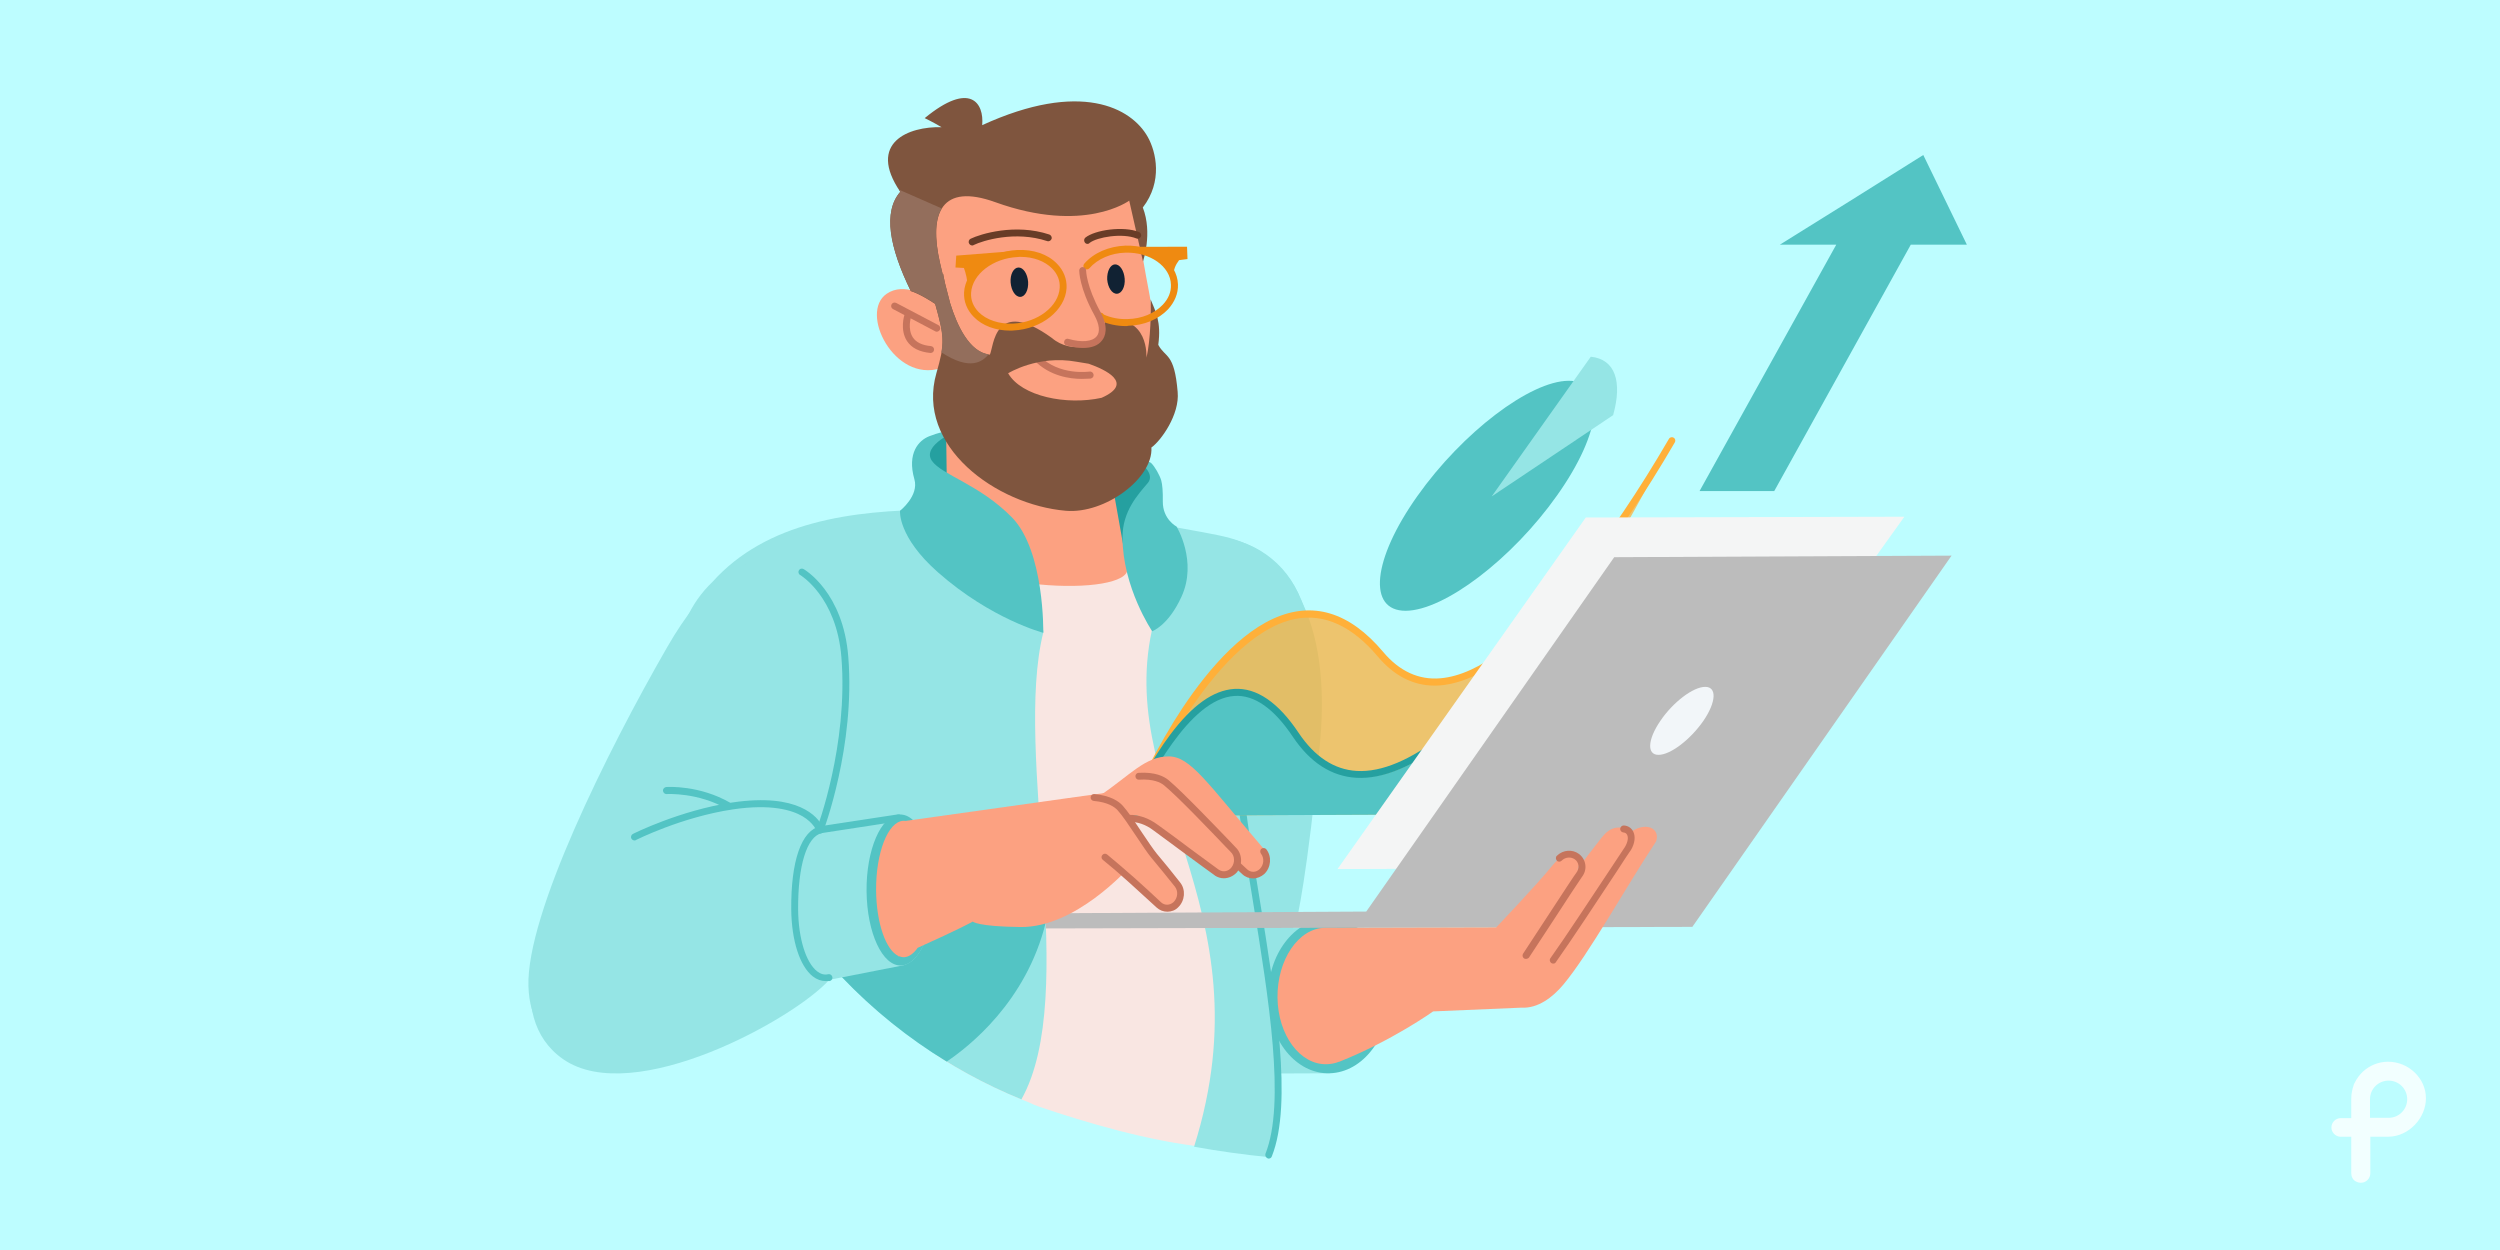 <?xml version="1.0" encoding="utf-8"?>
<!-- Generator: Adobe Illustrator 27.9.1, SVG Export Plug-In . SVG Version: 6.00 Build 0)  -->
<svg version="1.1" id="Layer_1" xmlns="http://www.w3.org/2000/svg" xmlns:xlink="http://www.w3.org/1999/xlink" x="0px" y="0px"
	 viewBox="0 0 1600 800" style="enable-background:new 0 0 1600 800;" xml:space="preserve">
<style type="text/css">
	.st0{fill:#BDFDFF;}
	.st1{opacity:0.8;}
	.st2{fill:#FFFFFF;}
	.st3{fill-rule:evenodd;clip-rule:evenodd;fill:#95E5E5;}
	.st4{fill-rule:evenodd;clip-rule:evenodd;fill:#53C4C4;}
	.st5{fill-rule:evenodd;clip-rule:evenodd;fill:#F9E6E2;}
	.st6{fill:#53C4C4;}
	.st7{fill-rule:evenodd;clip-rule:evenodd;fill:#25A0A0;}
	.st8{fill-rule:evenodd;clip-rule:evenodd;fill:#FCA181;}
	.st9{fill:#C6745C;}
	.st10{fill-rule:evenodd;clip-rule:evenodd;fill:#7F553E;}
	.st11{fill-rule:evenodd;clip-rule:evenodd;fill:#EF8A11;}
	.st12{fill:#EF8A11;}
	.st13{fill-rule:evenodd;clip-rule:evenodd;fill:#936E5C;}
	.st14{fill:#683C27;}
	.st15{fill-rule:evenodd;clip-rule:evenodd;fill:#112233;}
	.st16{opacity:0.73;fill-rule:evenodd;clip-rule:evenodd;fill:#FFB039;enable-background:new    ;}
	.st17{fill:#FFB039;}
	.st18{fill:#25A0A0;}
	.st19{fill-rule:evenodd;clip-rule:evenodd;fill:#F4F5F5;}
	.st20{fill-rule:evenodd;clip-rule:evenodd;fill:#BCBCBC;}
	.st21{fill-rule:evenodd;clip-rule:evenodd;fill:#F2F6F9;}
	.st22{fill:#FCA181;}
</style>
<rect class="st0" width="1600" height="800"/>
<g class="st1">
	<path class="st2" d="M1497.5,727.5c0.1,0,0.2,0,0.3,0s0.2,0,0.3,0h6.4c0.1,0,0.2,0,0.3,0l0,23.4l0,0v0c0,2.1,1,4.2,2.9,5.2
		c4.6,2.5,9.3-0.8,9.3-5.2l0,0l0,0v-23.2v-0.2h11.6l0,0c12.9-0.1,24-11.8,24-24.6c0-12.9-11.2-23.4-24.2-23.4
		c-6.2,0-11.8,2.4-16.1,6.3l0,0c-2.2,2.1-4,4.5-5.3,7.2c0,0.1-0.1,0.2-0.2,0.3c-0.2,0.4-0.3,0.8-0.5,1.2c0,0,0,0.1,0,0.2
		c0,0.1,0,0.2-0.1,0.3c-0.3,0.9-0.6,1.8-0.8,2.8c-0.4,1.7-0.6,3.4-0.6,5.3v0.6v11.9l0,0h-6.7c-3.3,0-6,2.7-6,6
		C1492.1,724.6,1494.5,727.2,1497.5,727.5z M1516.8,703.5c0-6.6,5.3-11.9,11.9-11.9c6.6,0,11.9,5.3,11.9,11.9l0,0
		c0,6.6-5.3,11.9-11.9,11.9h-11.9V703.5z"/>
</g>
<g>
	<g>
		<g>
			<path class="st3" d="M844.8,475.8c-8,85.2-15,113.4-15,113.4s-2.3,5.3-6.4,13.3c7,9.5,11.2,21.3,11.3,34
				c0.1,31.9-25.6,57.8-57.5,57.9c-31.3,0.1-56.9-24.7-57.9-55.9c-3-36.8,13.4-98.3-0.6-210.2c-3-7.2-4.7-15-4.7-23.3
				c-0.1-33.7,27.1-61.2,60.9-61.3c26.3-0.1,48.9,16.5,57.5,39.8C840.6,399.5,849.3,427.9,844.8,475.8z"/>
			<path class="st3" d="M851,686.9l-46.9,0.2c-8.3,4.6-17.8,7.3-27.9,7.4c-31.9,0.1-57.8-25.6-57.9-57.5
				c-0.1-31.9,25.6-57.8,57.5-57.9c15.1-0.1,28.7,5.4,39,14.9l35.9-0.1L851,686.9z"/>
			<path class="st4" d="M849.7,587.9c21.5-0.6,39.2,21.1,39.5,48.4c0.3,27.4-16.8,50-38.2,50.6c-21.4,0.6-39.1-21.1-39.4-48.4
				C811.1,611,828.3,588.4,849.7,587.9z"/>
			<path class="st5" d="M805.5,603.4c8.8,86.2-30.6,126-33.1,130.9c-37.4-3.9-78.1-16.1-107-25.9c-2.8-1-5.3-2-7.5-3.1
				c-20.5-8-40.1-18.1-58.6-29.9c-15.4-28.3-36.3-54.4-47.1-82.8c7.9-98.8,59-266.1,59-266.1L748,352.3
				C750,373.6,801.2,491.5,805.5,603.4z"/>
			<path class="st3" d="M789.4,345c0.7,0.2,1.5,0.5,2.2,0.7c0.5,0.2,0.9,0.3,1.3,0.5c0.6,0.2,1.1,0.4,1.7,0.6
				c0.2,0.1,0.5,0.2,0.7,0.3c24.9,9.7,42.5,33.9,42.6,62.2C838,438.8,819,464,792.4,473C796,498.8,817.7,687,817.7,687
				c1.8,14.9-0.1,37.8-5.4,53.6c-16.1-1.6-32.1-3.8-48.1-6.7c49-155.5-55.9-230.3-24.5-340.4c2.8-9.9,3.4-18.3,2.5-25.6
				c-25.7-39,1.5-32.9,6.1-31.2c17.1,3.2,29.4,5.1,38.8,7.6c0.2,0.1,0.4,0.1,0.6,0.2C788.4,344.7,788.8,344.9,789.4,345z"/>
			<path class="st6" d="M812,741.5c-0.3,0-0.6-0.1-0.8-0.2c-1.1-0.5-1.7-1.8-1.3-2.9c12.9-32.5,2.2-98.7-8.2-162.7
				c-7.4-45.5-14.4-88.5-12.3-116.5c0.1-1.2,1.1-2.2,2.4-2.1c1.2,0.1,2.2,1.1,2.1,2.4c-2.1,27.5,4.8,70.2,12.2,115.5
				c10.5,64.6,21.3,131.3,7.9,165C813.7,741,812.8,741.5,812,741.5z"/>
			<path class="st3" d="M653.7,703.6c-93.7-38.2-167.6-118.4-195-220.5c-15.7-13.7-25.6-33.8-25.8-56.3
				c-0.1-21.4,8.8-40.8,23.1-54.4c34.5-38.5,89.1-45.9,142.7-46.2c1.7,3.7,70.6,72.3,69.1,78.2C648.3,481.7,691.4,636.2,653.7,703.6
				z"/>
			<path class="st4" d="M605.9,679.4c-24.6-15-47.2-33.2-67.1-54.1l61.3-63.6l69.1,26c0.1,0.9,0.1,1.8,0.1,2.6
				C656.8,641.4,619.6,670.2,605.9,679.4z"/>
			<path class="st7" d="M666.6,277.2c38.2,5.6,71.4,18.1,72.9,30.4s-7.6,65.4-53.2,53.7c-35.5-9.1-95-51-96.4-63.3
				C588.4,285.8,600.2,267.5,666.6,277.2z"/>
			<path class="st8" d="M606.2,353c0.5,8.5,26.7,17.9,58.5,21c31.9,3.1,57.3-1.3,56.8-9.8c-0.1-1-0.5-1.9-1.1-2.8l0.7,0.1
				l-23.5-131.9l-92.7-1.1l1.6,122.8C606.3,351.7,606.2,352.4,606.2,353z"/>
			<path class="st4" d="M667.7,405c0,0-33.4-8.7-67.5-38.8c-25.8-22.8-24.2-39.3-24.2-39.3s12.3-9.6,9.2-20.2
				c-4.8-16.7,2.8-24.9,9.5-27.5c12.1-4.7,18.2-3.8,18.2-3.8s-23.4,9.5-16.5,19.5c6.3,9.1,30.6,15.1,51.4,36.4
				C668.6,352.8,667.7,405,667.7,405z"/>
			<path class="st4" d="M730.9,297.1c0,0,8.3,6.6,3.7,12c-6,7.1-16.2,17.8-16.2,34.7c0,32.1,19,60.2,19,60.2s10.3-3.6,18.7-22
				c10.5-22.7-3.1-45-3.1-45s-8.9-4.6-8.8-16c0.1-6.6-0.3-10.9-1-13.5c-1-3.4-4.1-8.9-6.4-11.1C734.1,294.1,730.9,297.1,730.9,297.1
				z"/>
			<path class="st8" d="M711.4,289.2c-5.5,5.4-12.4,8.9-19.9,10.7c-7.5,1.7-15.3,1.4-22.9-0.9c-20.9-6.6-50.5-23-66.7-63.3
				c-29.5,9.2-52.2-35.6-34.4-47.7c10.9-7.5,26.3,0.5,34.3,8.8c0.3,0.3,1.2,1.3,1.5,1.8c-0.7-24.4-28.9-49.9-15.3-63.7
				c72-72.8,124.7-17.7,135.9-7.2c4.5,15.8,6.3,32.4,11.1,57.2C745.2,236.2,729,272.2,711.4,289.2z M602,196.8
				c-0.1-0.1-0.1-0.1-0.1-0.1C601.7,196.5,601.7,196.5,602,196.8z"/>
			<path class="st9" d="M692.3,242.5c-7.4,0-20.5-1.7-30.4-11.9c-0.9-0.9-0.9-2.3,0.1-3.1c0.9-0.9,2.3-0.9,3.1,0.1
				c12.7,13.1,32,10.2,32.2,10.2c1.2-0.2,2.3,0.6,2.6,1.9c0.2,1.3-0.6,2.3-1.9,2.6C697.7,242.2,695.6,242.5,692.3,242.5z"/>
			<path class="st10" d="M736.9,286.4c1.2,19.7-29.7,42.6-54.7,40.5c-44.7-3.8-96.3-41.4-82.9-88.1c5.4-18.9,5.4-22.6-0.8-44.3
				c-5.2-3.4-10.4-6.5-15.6-8.2c-13.7-28-17.9-50.7-6.7-63.5c-21.5-31.6,5.5-42,26.4-41.4c-5.9-3.5-10.8-5.8-10.8-5.8
				c29.2-24,38.1-9.6,36.8,4.5c62.9-28.8,95.5-11.2,106,7.6c5.3,9.5,9.7,28.4-3.2,45.1c6.4,16.5,0.1,34.5,0.1,34.5l-8.8-38.9
				c0,0-28.8,21.5-85.7,1c-34.4-12.4-42.7,6.7-35.4,38.9c0.6,2.4,1.1,4.8,1.7,7.2c0.2-0.1,0.3-0.2,0.3-0.2s0.4,2.6,1.3,6.4
				c1.2,4.7,2.3,9,3.2,12.4c4.4,14.3,12.4,31.6,25.4,32.9c2.5-4.7,2.5-37.6,39.7-10.7c12,10.4,33.6,7.1,34.1-11.1
				c28.4-4.3,26.4,23.7,26.4,23.7c2.7-10.5,3.1-31.6,2.7-37.3c3.1,7.7,6.9,14,4.9,29.1c4.5,8.5,10.3,4.8,12.4,30.1
				C755.1,265.3,743,282.1,736.9,286.4z M696.8,232.8c-2.5-0.4-5-0.8-7.9-1.3c-24.6-4.5-43.7,7.4-43.7,7.4
				c8.6,14.9,37.6,20.6,59.8,15.7C726.2,245.2,707.3,236.5,696.8,232.8z"/>
			<path class="st11" d="M759.7,157.9l0.3,7.9l-5.4,0.7c-2.3,3.1-3.6,6-3.5,9.7c-7.2-15.8-31.8-18.2-31.8-18.2L759.7,157.9z"/>
			<path class="st12" d="M720.7,208.7c-6,0-11.7-1.3-16.8-3.6c-0.3-0.2-0.6-0.4-0.8-0.7c-0.2-0.3-0.3-0.5-0.5-0.7l-0.1-0.2
				c-0.6-1-0.3-2.4,0.7-3.1c1-0.6,2.4-0.3,3.1,0.7c0.1,0.1,0.1,0.1,0.1,0.2c4.6,2.1,9.9,3.1,15.3,2.9c9-0.2,17.2-3.6,22.5-9.2
				c3.6-3.8,5.4-8.2,5.2-12.8c-0.3-11.7-13.4-20.9-29-20.5c-9.3,0.2-18,4-23.2,10c-0.8,0.9-2.2,1-3.1,0.2c-0.9-0.8-1-2.2-0.2-3.1
				c6-7,15.8-11.2,26.4-11.6c18.1-0.5,33.1,10.7,33.6,24.8c0.2,5.8-2.1,11.3-6.4,16c-6.1,6.4-15.4,10.3-25.5,10.5
				C721.5,208.7,721.1,208.7,720.7,208.7z"/>
			<path class="st11" d="M612,163.6l-0.5,7.6l5.4,0.3c1.1,2.8,2.5,8.4,2.3,12c5-16.9,32.3-23,32.3-23L612,163.6z"/>
			<path class="st12" d="M646.6,211.6c-9.4,0-17.9-3.1-23.4-8.8c-4.3-4.3-6.5-9.9-6.2-15.7c0.8-14.1,16.1-26.3,34-27.1
				c10.2-0.5,19.5,2.6,25.4,8.7c4.3,4.3,6.5,9.9,6.2,15.7c-0.8,14.1-16.1,26.3-34,27.1C648,211.6,647.3,211.6,646.6,211.6z
				 M653.2,164.4c-0.6,0-1.3,0-1.9,0.1l0,0c-15.7,0.7-29.1,11-29.8,22.9c-0.3,4.6,1.4,8.8,4.8,12.3c5,5.1,13.3,7.8,22.1,7.4
				c15.7-0.7,29.1-11,29.8-22.9c0.3-4.6-1.4-8.9-4.9-12.4C668.6,167.1,661.4,164.4,653.2,164.4z M651.2,162.3L651.2,162.3
				L651.2,162.3z"/>
			<path class="st9" d="M693,222.7c-3.1,0-6.6-0.5-10.4-1.6c-1.2-0.3-1.9-1.5-1.5-2.7c0.3-1.2,1.5-1.9,2.7-1.5
				c8.5,2.4,15.3,1.8,18.1-1.7c2.3-2.8,1.7-7.6-1.5-13.5c-9.6-17.4-9.7-28.1-9.7-28.6c0-1.2,1-2.2,2.2-2.2l0,0c1.2,0,2.2,1,2.2,2.2
				c0,0.2,0.2,10.1,9.1,26.4c5.6,10.1,3.1,15.9,1.1,18.4C702.8,221.2,698.6,222.7,693,222.7z"/>
			<path class="st13" d="M602.7,133.4c-4.6,7.4-4.6,19.7-1.1,34.8c0.6,2.4,1.1,4.8,1.7,7.2c0.2-0.1,0.3-0.2,0.3-0.2s0.4,2.6,1.3,6.4
				c1.2,4.7,2.3,9,3.2,12.4c4.3,14,12.1,30.9,24.6,32.8c-3.8,4.5-11.6,10.9-30.2-1.3c1.6-9.2,0.3-15.6-4-31.1
				c-5.2-3.4-10.4-6.5-15.6-8.2c-13.7-28-17.9-50.7-6.7-63.5c-0.3-0.5-0.5-0.9-0.8-1.3L602.7,133.4z"/>
			<path class="st14" d="M622.2,157.1c-0.8,0-1.6-0.5-2-1.3c-0.6-1.1-0.1-2.5,1-3c6.1-3,28.5-10,50.4-2.7c1.1,0.4,1.8,1.7,1.4,2.8
				c-0.4,1.1-1.7,1.8-2.8,1.4c-20.5-6.8-41.3-0.3-47,2.5C622.9,157.1,622.6,157.1,622.2,157.1z"/>
			<path class="st14" d="M696,156.1c-0.6,0-1.3-0.3-1.7-0.9c-0.7-1-0.6-2.3,0.3-3.1c6.2-5,24.4-7.6,34.4-3.6
				c1.1,0.5,1.7,1.8,1.2,2.9c-0.5,1.1-1.8,1.7-2.9,1.2c-9-3.6-25.2-0.9-30,2.9C697,155.9,696.5,156.1,696,156.1z"/>
			<path class="st9" d="M595.6,225.9c-0.1,0-0.1,0-0.2,0c-7-0.7-12-3.2-14.9-7.6c-4.7-7.2-1.8-16.5-1.6-16.9
				c0.4-1.1,1.7-1.8,2.8-1.4s1.8,1.7,1.4,2.8c-0.1,0.1-2.4,7.7,1.1,13.1c2.1,3.2,6,5.1,11.6,5.6c1.2,0.1,2.1,1.2,2,2.4
				C597.7,225,596.8,225.9,595.6,225.9z"/>
			<path class="st9" d="M599.5,212.3c-0.3,0-0.7-0.1-1-0.3l-27-14.2c-1.1-0.6-1.5-1.9-0.9-3c0.6-1.1,1.9-1.5,3-0.9l27,14.2
				c1.1,0.6,1.5,1.9,0.9,3C601.1,211.8,600.3,212.3,599.5,212.3z"/>
			<path class="st15" d="M651.8,171.2c3.1-0.1,5.8,4,6.2,9.2c0.3,5.2-1.9,9.5-5,9.6s-5.8-4-6.2-9.2S648.7,171.3,651.8,171.2z"/>
			<path class="st15" d="M713.6,169.2c3.1-0.1,5.8,4,6.2,9.2s-1.9,9.5-5,9.6c-3.1,0.1-5.8-4-6.2-9.2
				C708.4,173.6,710.6,169.3,713.6,169.2z"/>
			<path class="st4" d="M1003.9,243.7c24.7-0.1,21.4,32.8-7.4,73.4c-28.7,40.6-72.1,73.6-96.8,73.8c-24.7,0.1-21.4-32.8,7.4-73.4
				C935.9,276.8,979.3,243.8,1003.9,243.7z"/>
			<path class="st3" d="M1018.1,228.3c15.7,1.6,20.3,16,14.3,37.4l-77.7,52L1018.1,228.3z"/>
			<path class="st16" d="M1070,282c-21.9,37.7-125.2,209.6-186.5,136.6C805,325.3,720.9,522.3,721,522.2l213.7-1.2
				C934.6,520.9,1040.5,340.1,1070,282z"/>
			<path class="st17" d="M727.5,514.3c-0.1,0-0.2,0-0.3,0c-1-0.1-1.8-0.9-1.9-1.9c-0.1-0.5-0.2-1.5,7-16.3
				c4-8.1,10.5-20.6,18.8-34.1c14.6-23.6,37.6-54.2,63.9-66.1c25.1-11.4,48.7-4.2,70.2,21.3c10.4,12.4,22.8,18.1,36.7,16.9
				c24.5-2.1,54-24.6,87.9-66.8c19.2-23.9,39.3-53.7,58.3-86.4c0.6-1.1,2-1.4,3-0.8c1.1,0.6,1.4,2,0.8,3
				c-19.1,32.8-39.4,62.9-58.7,87c-34.7,43.2-65.3,66.2-91,68.5c-1.4,0.1-2.7,0.2-4,0.2c-13.8,0-26-6.3-36.4-18.6
				c-16.5-19.6-34.3-27.7-52.8-24.1c-27.7,5.5-52.9,36-69.1,60.7c-13.5,20.5-23.3,40.6-27.6,50.2c0,0.2-0.1,0.4-0.2,0.6
				c-0.9,2.2-1.5,3.5-1.8,4.2C729.4,513.2,728.9,514.3,727.5,514.3z"/>
			<path class="st4" d="M1039.6,334c-21.5,37.7-146.5,231.7-209.6,138.1c-49.1-72.8-91.4,14.9-109,50l214-0.9
				C935,521.3,1010.8,392.1,1039.6,334z"/>
			<path class="st18" d="M721,524.4c-0.3,0-0.7-0.1-1-0.2c-1.1-0.6-1.5-1.9-1-3c8.9-17.6,18.6-35.9,30-51.1
				c14.1-18.8,27.5-28.3,40.9-29.2c14.3-0.9,28.2,8.6,41.2,28.1c10.3,15.4,22.9,23.6,37.3,24.4c15.8,0.9,34.5-7,55.6-23.4
				c17.2-13.4,35.7-32,56.5-56.9c0.8-1,2.2-1.1,3.1-0.3s1.1,2.2,0.3,3.1c-21,25.1-39.7,44-57.2,57.6c-21.9,17-41.6,25.2-58.5,24.3
				c-16-0.9-29.7-9.7-40.8-26.3c-12.1-18.1-24.6-26.9-37.3-26.1c-28.9,1.8-54.8,53.1-67.3,77.8C722.6,523.9,721.8,524.4,721,524.4z"
				/>
			<path class="st19" d="M1058,555.4l160.8-224.7l-203.9,0.5L856,556.2L1058,555.4z"/>
			<path class="st20" d="M669.2,584.5l0.1,9.7l413.8-1L1249,355.6l-215.9,1L874.4,583.4L669.2,584.5z"/>
			<path class="st21" d="M1091.3,439.6c7.6-0.1,7.1,9.7-1.1,21.7c-8.3,12-21.1,21.8-28.7,21.8c-7.6,0.1-7.1-9.7,1.1-21.7
				C1070.7,449.4,1083.6,439.6,1091.3,439.6z"/>
			<path class="st8" d="M1059.9,538.5c-19.3,29.1-43,72.1-59.4,91.7c-6.9,8.2-16.3,15.3-26.8,14.7l-56.5,2.4c0,0-26,18.6-60,32.2
				c-0.1,0-0.1,0-0.2,0c-2.5,1-5.1,1.5-7.8,1.6c-17.2,0.5-31.3-18.6-31.6-42.6c-0.3-24.1,13.4-44.7,30.6-44.7c0.8,0,2.2,0,2.2,0
				l107.2-0.3c0,0,26-27.3,35.7-39.3c12.3-15.1,21.8-6.1,15.8,2.7c4.8-6.5,9.1-12.1,16-20.9c5.2-6.7,11.2-8.3,19.3-4
				C1054.4,525.7,1062.6,530.7,1059.9,538.5z"/>
			<path class="st9" d="M976.6,613.7c-0.4,0-0.9-0.1-1.2-0.3c-1-0.7-1.3-2.1-0.6-3.1c3.5-5.3,9.3-14.1,14.8-22.6
				c11.5-17.6,18.5-28.3,19.3-29.2c1-1.3,1.5-3,1.3-4.6c-0.2-1.6-1-3-2.3-3.9c-2.5-1.8-6-1.5-8.3,0.7l-0.1,0.1
				c-0.9,0.9-2.3,0.9-3.1,0s-0.9-2.3,0-3.1l0.1-0.1c3.8-3.7,9.8-4.2,14-1.1c2.3,1.7,3.7,4.2,4.1,6.9c0.4,2.8-0.4,5.6-2.2,7.9
				c-0.8,1-10.5,15.8-19,28.9c-5.6,8.5-11.3,17.3-14.9,22.7C978,613.4,977.3,613.7,976.6,613.7z"/>
			<path class="st9" d="M994.1,616.7c-0.5,0-0.9-0.1-1.3-0.4c-1-0.7-1.3-2.1-0.5-3.1c8.9-12.4,27.6-40.9,38.9-57.9
				c5.4-8.2,8.2-12.4,8.8-13.3c1.8-3.1,2.3-6,1.3-7.8c-0.5-0.9-1.2-1.3-2.2-1.4c-1.3-0.1-2.2-1.1-2.2-2.3c0.1-1.3,1.1-2.2,2.3-2.2
				c2.5,0.1,4.7,1.4,5.9,3.6c1.8,3.2,1.3,7.8-1.4,12.3c-0.1,0.1-0.1,0.2-0.2,0.2c-0.5,0.6-4.3,6.4-8.7,13.2
				c-11.2,17-30,45.5-39,58.1C995.5,616.4,994.8,616.7,994.1,616.7z"/>
			<path class="st3" d="M578.6,617.6l0.1,0.1l-48,9.4C508.5,652,405.6,709,360.6,678c-39.6-27.2-18.4-94.3,20.9-126.9
				c52.4-43.4,135.9-44.9,142-19.8c25.3-3.4,46.8-8.8,50-9.6c0.1,0,0.2-0.1,0.2-0.1c0.1-0.1,0.2-0.1,0.2-0.1l0,0
				c0.6-0.1,1.2-0.2,1.8-0.3c11.9-0.5,21.8,20.7,22.1,47.4C598,593.9,589.6,614.9,578.6,617.6z"/>
			<path class="st4" d="M575.8,521.3c11.9-0.5,21.8,20.7,22.1,47.4c0.2,26.7-9.2,48.7-21.2,49.2c-11.9,0.5-21.8-20.7-22.1-47.4
				C554.3,543.9,563.8,521.8,575.8,521.3z"/>
			<path class="st3" d="M427.1,414c-38.7,67.2-90.3,171.3-88.9,217.2c2.7,87.5,148.3,12.8,171.4-51c23.3-63.8,44.6-141.5,23.9-187.1
				C515.7,353.8,473.6,333.3,427.1,414z"/>
			<path class="st8" d="M727.8,504.6l-9.5,24.4l4.4,26.2c-1.2,1-34.3,38.4-69.4,38.1c-27.9-0.3-30.7-3.5-30.7-3.5
				s-8.3,4.7-35.3,16.8c-2.5,3.6-5.5,5.8-8.5,6c-1.1,0.1-2.3-0.2-3.4-0.6c-0.2,0.1-0.5,0.2-0.7,0.3c0.1-0.1,0.3-0.2,0.4-0.4
				c-8.1-3.7-14.2-21-14.4-42c-0.2-24.1,7.6-44.1,17.4-44.6c0.5,0,0.9,0,1.4,0.1C655.8,514.6,727.8,504.6,727.8,504.6z"/>
			<path class="st22" d="M704.2,509c18.9-12.7,28.7-25,43.9-24.9c13.9,0.1,24.6,17.1,60.9,59.4c7.1,9.4-4,21.4-16.2,11.1
				c-3.5,5.2-11.3,7.1-14.6,4.2l-0.1-0.1c-5.6-5.3-36.6-26.6-42.3-31.7c-5-4.5-9.5-7.2-16.6-4c-5.6,2.6,4,9.1-1.7,12.9l-0.1,0.1
				c-7.2,4.8-16.4,2.6-20.6-5.1s-10.6-7.5-3.4-12.3C693.7,518.2,701.1,523.6,704.2,509z"/>
			<path class="st22" d="M664.5,530.2c17.3-11,30.2-20.1,35.9-19.8c9.7,1,14.5,4.3,16.8,6.9c5.5,6.1,16.6,24.7,21.7,30.8
				s10,12.4,15,18.6c3,3.8,2.5,9.6-1,13c-3.2,3.1-8,3.1-11.1,0.2l-0.1-0.1c-5.6-5.3-11.3-10.6-17-15.7c-5.8-5.2-11.5-10.3-17.3-15
				c-1.4-1.2-2.8-2.3-4.3-3.4l-2.1-1.5l-0.9-0.6l-0.5-0.3l-0.2-0.2c0,0-0.1-0.1-0.1-0.1l0.4,0.3c2.3,1.5,3.2,1.3,3.4,1.5
				c0.2,0.1-0.1,0.1-0.5,0.3c-0.9,0.3-2.2,0.8-3.6,1.4c-5.6,2.6-12.4,6.6-18.1,10.4l-0.1,0.1c-7.2,4.8-16.4,2.6-20.6-5.1
				c-4.2-7.7-1.8-17.8,5.4-22.7C666.1,529,663.8,530.6,664.5,530.2z"/>
			<path class="st9" d="M783.2,562.1c-1.9,0-3.9-0.6-5.6-1.7c-0.1-0.1-0.2-0.1-0.2-0.2c-3-2.1-10.3-7.5-18.1-13.2
				c-7.8-5.8-15.8-11.7-20.6-15.2c-0.1-0.1-0.2-0.2-0.4-0.3c-5-3.8-10.2-5.6-15.6-5.5c0,0,0,0-0.1,0c-1.2,0-2.2-1-2.2-2.2
				c0-1.3,1-2.2,2.2-2.3c6.4-0.1,12.6,2.1,18.4,6.4c0.1,0.1,0.2,0.2,0.3,0.2c4.8,3.4,12.9,9.4,20.6,15.2
				c7.9,5.8,15.3,11.3,18.1,13.3c0.1,0.1,0.1,0.1,0.2,0.1c2.6,1.7,5.9,1,7.9-1.5c2.4-3,2.2-7.5-0.4-9.9c-0.3-0.3-1.2-1.2-3.4-3.5
				c-8.3-8.7-30.2-31.7-39.3-39.2c-2.3-1.9-7.1-4.2-16-3.6c-1.3,0.1-2.3-0.9-2.3-2.1c-0.1-1.3,0.9-2.3,2.1-2.3
				c10.4-0.6,16.1,2.2,19.1,4.7c9.3,7.8,31.3,30.9,39.7,39.6c1.7,1.8,3,3.2,3.2,3.4c4.3,4,4.7,11.2,0.8,16
				C789.4,560.7,786.3,562.1,783.2,562.1z"/>
			<path class="st9" d="M747.1,583.5c-2.5,0-4.9-0.9-6.9-2.7l-0.1-0.1l-0.1-0.1c-5.1-4.7-10.7-9.8-17-15.5
				c-6.5-5.9-12.1-10.7-17.2-14.8c-1-0.8-1.1-2.2-0.3-3.1c0.8-1,2.2-1.1,3.1-0.3c5.1,4.2,10.8,9.1,17.4,14.9
				c6.4,5.8,12,10.8,17,15.6l0.1,0.1l0,0c2.3,2.1,5.6,2,8-0.2c2.7-2.6,3.1-7,0.8-9.9c-5.2-6.4-10-12.5-15-18.4
				c-2.4-2.8-5.9-8.2-9.7-13.8c-4.4-6.6-9-13.5-11.9-16.6c-2.1-2.3-6.4-5.2-15.3-6c-1.2-0.1-2.1-1.2-2-2.4c0.1-1.2,1.2-2.1,2.4-2
				c10.4,1,15.6,4.6,18.2,7.5c3.1,3.4,7.8,10.4,12.3,17.2c3.7,5.5,7.2,10.7,9.4,13.4c5,5.9,9.9,12,15,18.5
				c3.7,4.6,3.1,11.7-1.3,15.9C752.2,582.6,749.6,583.5,747.1,583.5z"/>
			<path class="st9" d="M802,562.2c-2.5,0-5-0.9-6.9-2.7l-0.1-0.1l0,0c-1.6-1.5-2.6-2.3-4.1-3.8l-0.4-0.3c-0.9-0.9-1-2.2-0.1-3.1
				s2.2-1,3.1-0.1l0.4,0.3c1.5,1.4,2.5,2.3,4.1,3.8l0.1,0.1l0.1,0.1c2.3,2.1,5.6,2.1,8-0.2c2.7-2.6,3.1-7,0.8-9.9
				c-0.7-1-0.6-2.3,0.3-3.1c1-0.7,2.3-0.6,3.1,0.3c3.7,4.6,3.1,11.7-1.3,15.9C807.1,561.1,804.6,562.2,802,562.2z"/>
			<path class="st6" d="M524.9,533.4c-0.3,0-0.5-0.1-0.8-0.2c-1.1-0.5-1.7-1.7-1.3-2.8c0.2-0.5,20.2-53.7,15.7-109.7
				c-3.1-38.8-26.2-52.6-26.4-52.7c-1.1-0.6-1.4-2-0.8-3c0.6-1.1,1.9-1.4,3-0.8c1,0.6,25.4,15,28.6,56.2c4.6,57-15.8,111.1-16,111.6
				C526.6,532.9,525.8,533.4,524.9,533.4z"/>
			<path class="st6" d="M466.3,518c-0.4,0-0.7-0.1-1.1-0.3c-18.6-10.7-38.3-9.5-38.5-9.5c-1.2,0.1-2.3-0.9-2.4-2.1
				c-0.1-1.2,0.9-2.3,2.1-2.4c0.9-0.1,21.3-1.3,41,10.1c1.1,0.6,1.4,2,0.8,3C467.9,517.6,467.1,518,466.3,518z"/>
			<path class="st6" d="M406.1,537.9c-0.8,0-1.6-0.5-2-1.2c-0.6-1.1-0.1-2.5,1-3c0.3-0.2,29.9-15,63.5-20.1
				c42.7-6.4,54.8,9.5,57.6,15l48.5-7.4c1.2-0.2,2.3,0.6,2.5,1.9c0.2,1.3-0.6,2.3-1.9,2.5l-50.2,7.7c-1.1,0.2-2.1-0.5-2.5-1.5
				c-0.1-0.2-1.8-5.1-9-9.4c-6.9-4-20.2-8-44.5-4.4c-32.9,4.9-61.8,19.5-62.1,19.6C406.8,537.9,406.4,537.9,406.1,537.9z"/>
			<path class="st6" d="M528.4,627.9c-2.8,0-5.6-1-8.2-3c-8.4-6.6-13.6-23-13.8-42.7c-0.3-31.2,6.5-50.7,18.5-53.4
				c1.2-0.3,2.4,0.5,2.7,1.7c0.3,1.2-0.5,2.4-1.7,2.7c-9.6,2.2-15.3,21-15.1,49.1c0.2,18.2,4.9,33.6,12.1,39.3
				c2.3,1.8,4.7,2.5,7.1,1.9c1.2-0.3,2.4,0.5,2.7,1.7c0.3,1.2-0.5,2.4-1.7,2.7C530.2,627.8,529.3,627.9,528.4,627.9z"/>
		</g>
	</g>
	<polygon class="st4" points="1175.2,156.6 1087.7,314.3 1135.5,314.3 1222.9,156.6 1258.8,156.6 1244.9,128 1230.9,99.2 1185,128 
		1139.1,156.6 	"/>
</g>
</svg>
